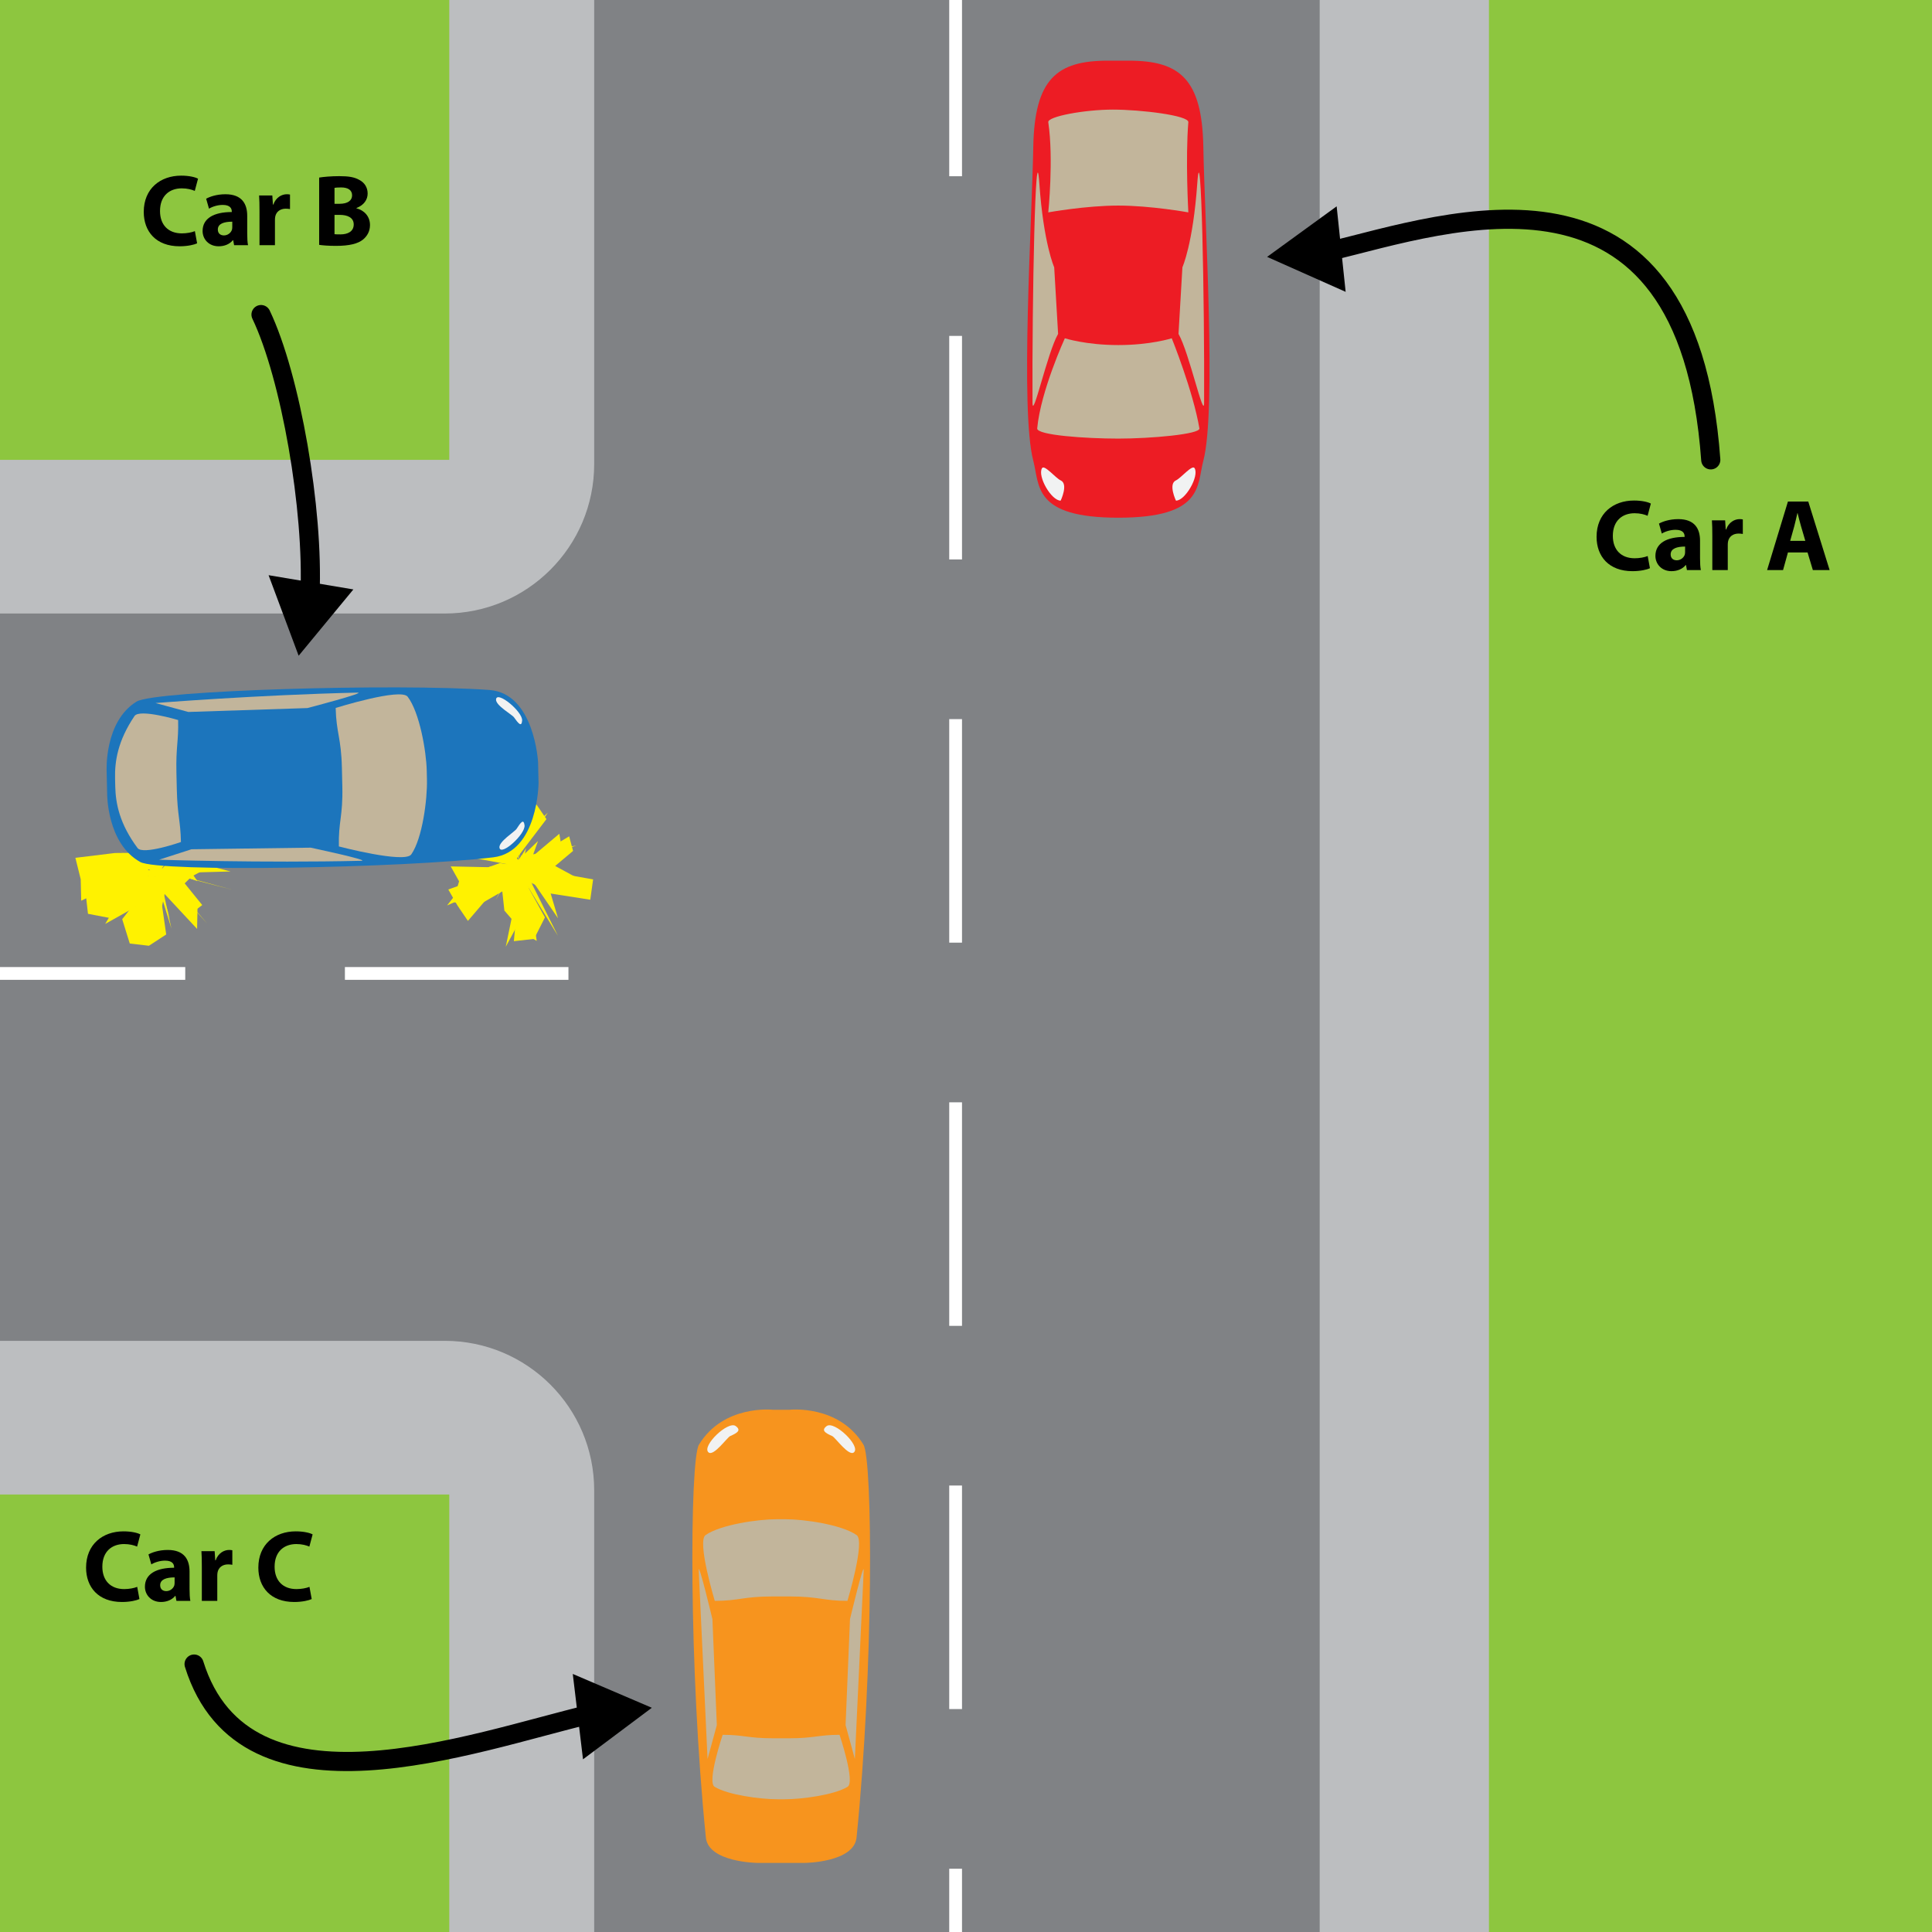 <?xml version="1.0" encoding="iso-8859-1"?>
<!-- Generator: Adobe Illustrator 15.0.2, SVG Export Plug-In . SVG Version: 6.00 Build 0)  -->
<!DOCTYPE svg PUBLIC "-//W3C//DTD SVG 1.1//EN" "http://www.w3.org/Graphics/SVG/1.1/DTD/svg11.dtd">
<svg version="1.1" id="Base" xmlns="http://www.w3.org/2000/svg" xmlns:xlink="http://www.w3.org/1999/xlink" x="0px" y="0px"
	 width="605px" height="605px" viewBox="0 0 605 605" style="enable-background:new 0 0 605 605;" xml:space="preserve">
<style type="text/css">
<![CDATA[
	.st0{fill:#808285;}
	.st1{fill:#1C75BC;}
	.st2{fill:#ED1C24;}
	.st3{fill:#BCBEC0;}
	.st4{fill:#8DC63F;}
	.st5{fill:#F1F2F2;}
	.st6{fill:#F7941E;}
	.st7{fill:#C2B59B;}
	.st8{fill:#FFF200;}
	.st9{fill:none;}
	.st10{fill:none;stroke:#000000;stroke-width:6;stroke-linecap:round;stroke-miterlimit:10;}
	.st11{fill:none;stroke:#FFFFFF;stroke-width:4;stroke-miterlimit:10;stroke-dasharray:70,50;}
]]>
</style>
<rect x="-7.675" y="-9.985" class="st0" width="621.149" height="621.149"/>
<g>
	<rect x="413.258" y="-16.812" class="st3" width="210" height="641"/>
</g>
<g>
	<rect x="466.258" y="-16" class="st4" width="210" height="641"/>
</g>
<line class="st11" x1="299.248" y1="-14.812" x2="299.248" y2="667.481"/>
<line class="st11" x1="178.007" y1="304.831" x2="-504.286" y2="304.831"/>
<g>
	<g>
		<path class="st2" d="M346.866,19c-15.902,0-22.93,5.711-23.299,27.082c-0.396,22.866-4.156,82.381,0,98.179
			c2.045,7.774-0.088,17.855,26.625,17.855c26.717,0,24.582-10.081,26.629-17.855c4.155-15.798,0.395-75.313,0-98.179
			C376.45,24.711,369.423,19,353.521,19H346.866z"/>
	</g>
	<g>
		<path class="st7" d="M333.454,105.928c0,0,6.568,2.128,16.738,2.128c10.171,0,16.738-2.128,16.738-2.128
			s6.682,16.529,8.658,28.225c0.309,1.822-15.226,3.194-25.396,3.194c-10.17,0-25.594-1.062-25.396-3.194
			C325.878,122.458,333.454,105.928,333.454,105.928z"/>
		<path class="st7" d="M372.124,66.505c0,0-11.76-2.13-21.927-2.13c-10.171,0-21.933,2.13-21.933,2.13s1.711-16.696,0.004-28.244
			c-0.266-1.8,11.443-3.938,20.223-3.938c8.781,0,23.801,1.831,23.631,3.938C371.187,49.809,372.124,66.505,372.124,66.505z"/>
		<g>
			<path class="st7" d="M377.062,126.115c0.162-31.981-0.926-85.948-2.131-68.786c-1.337,19.053-4.664,26.361-4.664,26.361
				l-1.221,20.871C372.407,110.405,377.032,131.777,377.062,126.115z"/>
			<path class="st7" d="M323.325,126.115c-0.164-31.981,0.926-85.948,2.131-68.786c1.338,19.053,4.662,26.361,4.662,26.361
				l1.223,20.871C327.978,110.405,323.354,131.777,323.325,126.115z"/>
		</g>
	</g>
	<g>
		<path class="st5" d="M368.247,156.774c2.928,0,7.31-7.62,5.845-10.155c-0.732-1.265-4.257,3.089-5.845,3.809
			C365.748,151.556,368.247,156.774,368.247,156.774z"/>
		<path class="st5" d="M332.142,156.774c-2.93,0-7.311-7.62-5.846-10.155c0.732-1.265,4.256,3.089,5.846,3.809
			C334.64,151.556,332.142,156.774,332.142,156.774z"/>
	</g>
</g>
<path class="st3" d="M-150.742,735.188h336.81v-268.5c0-25.852-20.958-46.81-46.81-46.81h-290V735.188z"/>
<rect x="-152.457" y="467.999" class="st4" width="293.146" height="262.165"/>
<g>
	<g>
		<g>
			<polygon class="st8" points="155.979,249.249 161.769,263.384 159.283,278.232 159.105,274.729 158.599,273.728 178.228,261.889 
				179.453,266.47 173.85,271.171 184.32,276.863 177.148,279.788 165.972,275.572 174.697,293.015 162.182,272.521 
				161.679,289.467 157.946,285.147 157.292,279.149 148.346,284.294 141.865,282.41 143.763,275.981 141.14,271.312 
				166.15,271.841 154.877,267.007 159.346,268.326 162.598,272.039 			"/>
		</g>
		<g>
			<polygon class="st8" points="161.257,271.07 147.762,268.56 147.408,264.38 150.721,261.763 160.032,268.203 154.793,251.453 
				161.843,273.658 163.814,260.382 162.383,269.211 168.473,263.38 166.975,267.534 180.493,264.74 162.471,271.259 
				185.73,275.376 184.844,281.748 171.877,279.724 164.319,275.1 160.475,267.592 163.596,295.394 161.154,275.832 163.98,267.964 
				146.524,288.379 143.244,283.539 140.382,278.542 			"/>
		</g>
		<g>
			<polygon class="st8" points="156.511,270.278 163.378,271.332 144.789,258.471 166.901,276.941 156.804,259.228 160.285,260.04 
				162.43,265.088 162.283,269.178 157.114,276.279 175.147,261.094 175.897,265.396 171.916,269.896 166.12,271.941 
				176.292,277.073 172.236,279.112 174.743,287.555 158.566,263.931 163.886,286.324 158.379,296.469 164.735,265.635 
				158.469,275.9 143.678,284.764 159.763,272.098 149.8,272.7 			"/>
		</g>
		<g>
			<polygon class="st8" points="174.085,268.265 163.15,271.401 165.91,272.618 156.134,268.406 162.246,272.094 170.65,287.277 
				167.241,294.019 160.917,294.729 163.388,267.714 155.215,281.808 159.177,273.965 160.789,271.911 137.788,276.877 
				165.035,270.98 169.43,272.829 159.125,269.161 155.733,264.606 154.155,257.121 159.544,261.597 162.005,262.716 
				167.927,251.833 171.119,256.507 157.074,274.962 162.647,270.537 			"/>
		</g>
		<g>
			<polygon class="st8" points="171.541,254.503 157.86,274.475 157.977,273.078 172.227,268.396 153.094,271.487 184.662,277.134 
				173.328,277.934 163.715,273.479 165.525,277.798 168.077,294.635 161.726,291.043 161.031,275.149 164.082,268.265 
				157.459,275.808 139.997,283.543 146.503,275.25 170.679,270.847 139.182,265.255 146.723,262.431 161.361,270.213 
				157.665,263.76 158.479,258.606 161.965,248.703 164.46,260.968 			"/>
		</g>
	</g>
	<g>
		<g>
			<g>
				<polygon class="st8" points="47.793,273.098 53.707,272.94 55.165,274.907 52.348,275.375 43.168,267.735 52.855,280.064 
					46.329,264.823 48.911,271.877 49.129,272.653 51.196,268.736 50.897,270.918 50.659,271.819 40.773,275.226 59.364,272.437 
					61.829,275.92 43.542,269.303 44.324,267.919 48.017,271.175 53.277,287.687 48.664,275.036 45.932,285.083 42.088,285.518 
					45.151,276.35 30.319,284.503 				"/>
			</g>
			<g>
				<polygon class="st8" points="50.215,286.334 45.477,295.982 47.279,275.431 37.986,286.577 53.826,268.523 25.43,282.052 
					25.274,275.333 23.607,268.625 35.996,267.115 41.495,267.074 35.444,254.211 44.641,262.147 45.941,247.882 48.214,279.519 
					54.708,258.985 61.259,256.708 65.1,260.483 62.774,267.272 66.754,270.828 60.001,274.491 57.768,276.688 61.86,283.545 
					61.72,290.891 51.536,279.95 				"/>
			</g>
			<g>
				<polygon class="st8" points="46.633,296.163 40.638,295.462 38.268,287.847 53.539,268.236 33.896,279.707 29.496,276.072 
					40.991,272.224 45.204,271.789 46.367,271.489 43.269,266.271 48.314,272.045 45.047,250.589 49.258,269.986 49.303,272.426 
					55.921,262.745 45.062,276.417 51.78,271.508 59.623,270.908 48.63,272.493 57.151,275.789 63.327,283.411 59.652,286.234 
					49.358,273.935 52.048,292.627 				"/>
			</g>
			<g>
				<polygon class="st8" points="44.95,258.913 48.855,267.946 48.843,273.986 45.934,279.069 66.396,254.306 51.949,271.084 
					60.069,269.695 72.194,272.9 52.238,273.443 52.155,274.426 64.93,289.27 47.151,269.574 53.681,290.786 48.372,266.442 
					49.94,266.058 42.437,284.001 32.926,289.335 39.644,278.119 55.036,271.114 51.921,273.076 46.345,272.484 37.47,266.303 
					52.926,277.648 39.231,256.258 				"/>
			</g>
			<g>
				<polygon class="st8" points="47.908,272.802 50.222,274.731 50.417,275.971 45.154,260.956 49.272,279.427 51.21,262.752 
					53.121,265.04 50.098,271.849 43.428,276.467 70.563,266.182 50.581,272.563 72.815,278.647 48.88,272.399 53.671,277.135 
					51.632,277.185 50.931,279.975 49.322,289.146 44.19,292.92 42.975,283.368 35.065,287.601 27.548,286.154 26.792,279.47 
					41.51,273.147 44.103,271.979 				"/>
			</g>
		</g>
	</g>
</g>
<path class="st3" d="M-160.742-123.188h346.81v268.5c0,25.852-20.958,46.81-46.81,46.81h-300V-123.188z"/>
<rect x="-152.457" y="-118.164" class="st4" width="293.146" height="262.165"/>
<g>
	<g>
		<path class="st10" d="M535.722,144.001c-7.279-101.114-81.795-74.373-119.634-65.24"/>
		<g>
			<polygon points="418.567,64.615 396.789,80.441 421.385,91.391 			"/>
		</g>
	</g>
</g>
<g>
	<g>
		<path class="st10" d="M60.781,521.099c15.924,51.189,87.154,24.453,124.064,15.686"/>
		<g>
			<polygon points="182.567,550.924 204.115,534.784 179.363,524.191 			"/>
		</g>
	</g>
</g>
<g>
	<g>
		<path class="st10" d="M81.739,98.509c9.288,19.445,16.524,61.171,15.326,87.78"/>
		<g>
			<polygon points="84.105,180.121 93.521,205.342 110.657,184.578 			"/>
		</g>
	</g>
</g>
<g>
	<path class="st1" d="M33.556,248.577c0,0-0.106,15.58,10.383,21.363c5.915,3.26,81.961,1.934,110.5-1.467
		c14.078-1.68,14.207-23.303,14.207-23.303l-0.148-6.49c0,0-1.128-21.592-15.27-22.62c-28.666-2.078-104.692,0.105-110.45,3.638
		c-10.211,6.261-9.385,21.818-9.385,21.818L33.556,248.577z"/>
	<path class="st7" d="M107.198,246.231c0.22,9.502-1.263,10.998-1.081,18.83c0,0,20.633,5.428,22.678,2.486
		c3.504-5.047,5.043-17.33,4.902-23.371l-0.064-2.887c-0.141-6.045-2.245-18.243-5.979-23.12
		c-2.178-2.844-22.538,3.528-22.538,3.528c0.182,7.832,1.73,9.257,1.949,18.759L107.198,246.231z"/>
	<path class="st7" d="M55.247,242.052c-0.192-8.371,0.693-9.68,0.533-16.578c0,0-12.068-3.612-13.661-1.252
		c-5.273,7.809-6.208,14.225-6.085,19.547l0.059,2.543c0.123,5.324,1.355,11.689,6.982,19.246
		c1.701,2.283,13.589-1.881,13.589-1.881c-0.159-6.902-1.104-8.166-1.298-16.535L55.247,242.052z"/>
	<g>
		<path class="st7" d="M48.695,220.153l10.276,2.796l37.306-1.222c0,0,18.809-4.912,15.635-4.838
			C80.463,217.616,48.695,220.153,48.695,220.153z"/>
		<path class="st7" d="M49.829,269.214l10.136-3.271l37.322-0.5c0,0,19.015,4.039,15.842,4.113
			C81.68,270.282,49.829,269.214,49.829,269.214z"/>
	</g>
	<g>
		<path class="st5" d="M160.945,224.618c-0.625-0.88-5.893-3.766-5.608-5.672c0.397-2.661,8.384,3.93,8.164,6.706
			C163.328,227.819,162.296,226.521,160.945,224.618z"/>
		<path class="st5" d="M161.752,259.567c-0.585,0.908-5.713,4.033-5.341,5.926c0.52,2.641,8.193-4.311,7.847-7.076
			C163.985,256.261,163.015,257.604,161.752,259.567z"/>
	</g>
	<path class="st9" d="M33.556,248.577c0,0-0.106,15.58,10.383,21.363c5.915,3.26,81.961,1.934,110.5-1.467
		c14.078-1.68,14.207-23.303,14.207-23.303l-0.148-6.49c0,0-1.128-21.592-15.27-22.62c-28.666-2.078-104.692,0.105-110.45,3.638
		c-10.211,6.261-9.385,21.818-9.385,21.818L33.556,248.577z"/>
</g>
<g>
	<path d="M516.673,177.937c-0.86,0.414-2.897,0.923-5.476,0.923c-7.416,0-11.235-4.647-11.235-10.758
		c0-7.321,5.22-11.363,11.713-11.363c2.515,0,4.425,0.478,5.284,0.955l-1.019,3.82c-0.955-0.414-2.324-0.796-4.074-0.796
		c-3.819,0-6.812,2.324-6.812,7.098c0,4.297,2.546,7.002,6.843,7.002c1.496,0,3.088-0.286,4.074-0.7L516.673,177.937z"/>
	<path d="M532.361,174.753c0,1.464,0.063,2.896,0.255,3.756h-4.361l-0.286-1.56h-0.096c-1.019,1.241-2.61,1.91-4.456,1.91
		c-3.151,0-5.029-2.292-5.029-4.774c0-4.042,3.629-5.952,9.136-5.952v-0.191c0-0.859-0.446-2.037-2.833-2.037
		c-1.592,0-3.278,0.541-4.297,1.178l-0.892-3.12c1.082-0.604,3.215-1.4,6.048-1.4c5.188,0,6.812,3.056,6.812,6.748V174.753z
		 M527.683,171.157c-2.547,0-4.521,0.604-4.521,2.451c0,1.241,0.828,1.846,1.91,1.846c1.178,0,2.196-0.796,2.515-1.782
		c0.063-0.255,0.096-0.542,0.096-0.828V171.157z"/>
	<path d="M536.21,168.069c0-2.292-0.031-3.788-0.127-5.125h4.138l0.191,2.865h0.127c0.796-2.292,2.674-3.247,4.201-3.247
		c0.446,0,0.669,0.032,1.019,0.096v4.551c-0.382-0.063-0.764-0.127-1.305-0.127c-1.782,0-2.992,0.955-3.311,2.451
		c-0.063,0.318-0.096,0.7-0.096,1.083v7.894h-4.838V168.069z"/>
	<path d="M559.888,173.003l-1.527,5.506h-4.997l6.524-21.453h6.366l6.685,21.453h-5.252l-1.655-5.506H559.888z M565.331,169.374
		l-1.337-4.552c-0.382-1.273-0.764-2.865-1.082-4.138h-0.063c-0.318,1.273-0.637,2.896-0.987,4.138l-1.273,4.552H565.331z"/>
</g>
<g>
	<path d="M43.667,500.737c-0.86,0.413-2.897,0.922-5.476,0.922c-7.416,0-11.235-4.646-11.235-10.758
		c0-7.32,5.22-11.363,11.713-11.363c2.515,0,4.425,0.478,5.284,0.955l-1.019,3.819c-0.955-0.414-2.324-0.796-4.074-0.796
		c-3.819,0-6.812,2.324-6.812,7.098c0,4.297,2.546,7.003,6.843,7.003c1.496,0,3.088-0.286,4.074-0.7L43.667,500.737z"/>
	<path d="M59.356,497.554c0,1.464,0.063,2.896,0.255,3.756H55.25l-0.286-1.56h-0.096c-1.019,1.241-2.61,1.909-4.456,1.909
		c-3.151,0-5.029-2.291-5.029-4.773c0-4.043,3.629-5.953,9.136-5.953v-0.19c0-0.859-0.446-2.037-2.833-2.037
		c-1.592,0-3.278,0.541-4.297,1.178l-0.892-3.12c1.082-0.604,3.215-1.4,6.048-1.4c5.188,0,6.812,3.057,6.812,6.748V497.554z
		 M54.677,493.957c-2.547,0-4.521,0.604-4.521,2.45c0,1.242,0.828,1.847,1.91,1.847c1.178,0,2.196-0.796,2.515-1.782
		c0.063-0.255,0.096-0.541,0.096-0.828V493.957z"/>
	<path d="M63.205,490.869c0-2.292-0.031-3.788-0.127-5.124h4.138l0.191,2.864h0.127c0.796-2.292,2.674-3.247,4.201-3.247
		c0.446,0,0.669,0.032,1.019,0.096v4.552c-0.382-0.063-0.764-0.127-1.305-0.127c-1.782,0-2.992,0.954-3.311,2.45
		c-0.063,0.318-0.096,0.701-0.096,1.083v7.894h-4.838V490.869z"/>
	<path d="M97.609,500.737c-0.859,0.413-2.896,0.922-5.475,0.922c-7.416,0-11.235-4.646-11.235-10.758
		c0-7.32,5.22-11.363,11.713-11.363c2.515,0,4.425,0.478,5.284,0.955l-1.019,3.819c-0.955-0.414-2.323-0.796-4.074-0.796
		c-3.819,0-6.812,2.324-6.812,7.098c0,4.297,2.546,7.003,6.843,7.003c1.496,0,3.088-0.286,4.074-0.7L97.609,500.737z"/>
</g>
<g>
	<path d="M61.727,76.201c-0.86,0.414-2.897,0.923-5.476,0.923c-7.416,0-11.235-4.647-11.235-10.758
		c0-7.321,5.22-11.363,11.713-11.363c2.515,0,4.425,0.478,5.284,0.955l-1.019,3.82c-0.955-0.414-2.324-0.796-4.074-0.796
		c-3.819,0-6.812,2.324-6.812,7.098c0,4.297,2.546,7.002,6.843,7.002c1.496,0,3.088-0.286,4.074-0.7L61.727,76.201z"/>
	<path d="M77.415,73.018c0,1.464,0.063,2.896,0.255,3.756h-4.361l-0.286-1.56h-0.096c-1.019,1.241-2.61,1.91-4.456,1.91
		c-3.151,0-5.029-2.292-5.029-4.774c0-4.042,3.629-5.952,9.136-5.952v-0.191c0-0.859-0.446-2.037-2.833-2.037
		c-1.592,0-3.278,0.541-4.297,1.178l-0.892-3.12c1.082-0.604,3.215-1.4,6.048-1.4c5.188,0,6.812,3.056,6.812,6.748V73.018z
		 M72.736,69.421c-2.547,0-4.521,0.604-4.521,2.451c0,1.241,0.828,1.846,1.91,1.846c1.178,0,2.196-0.796,2.515-1.782
		c0.063-0.255,0.096-0.542,0.096-0.828V69.421z"/>
	<path d="M81.264,66.333c0-2.292-0.031-3.788-0.127-5.125h4.138l0.191,2.865h0.127c0.796-2.292,2.674-3.247,4.201-3.247
		c0.446,0,0.669,0.032,1.019,0.096v4.551c-0.382-0.063-0.764-0.127-1.305-0.127c-1.782,0-2.992,0.955-3.311,2.451
		c-0.063,0.318-0.096,0.7-0.096,1.083v7.894h-4.838V66.333z"/>
	<path d="M99.944,55.607c1.273-0.223,3.819-0.445,6.271-0.445c2.96,0,4.774,0.286,6.366,1.209c1.496,0.795,2.546,2.26,2.546,4.233
		c0,1.878-1.113,3.628-3.533,4.552v0.063c2.451,0.637,4.266,2.515,4.266,5.252c0,1.973-0.892,3.501-2.229,4.583
		c-1.56,1.241-4.169,1.941-8.435,1.941c-2.387,0-4.17-0.159-5.252-0.318V55.607z M104.751,63.819h1.592
		c2.578,0,3.915-1.05,3.915-2.642c0-1.623-1.242-2.482-3.438-2.482c-1.082,0-1.687,0.063-2.068,0.127V63.819z M104.751,73.336
		c0.478,0.063,1.05,0.063,1.878,0.063c2.196,0,4.138-0.859,4.138-3.119c0-2.133-1.941-2.992-4.36-2.992h-1.655V73.336z"/>
</g>
<g>
	<path class="st6" d="M252.148,583.359c0,0,15.29-0.166,16.078-7.932c5.37-52.938,5.087-118.225,2.167-123.033
		c-7.698-12.668-23.162-10.928-23.162-10.928h-5.194c0,0-15.464-1.74-23.162,10.928c-2.921,4.809-3.204,70.096,2.168,123.033
		c0.788,7.766,16.077,7.932,16.077,7.932H252.148z"/>
	<g>
		<path class="st7" d="M247.365,499.926c9.103,0,10.499,1.384,18.003,1.384c0,0,5.65-18.683,2.881-20.606
			c-4.755-3.301-16.479-4.961-22.267-4.961h-2.766c-5.788,0-17.511,1.66-22.267,4.961c-2.769,1.924,2.883,20.606,2.883,20.606
			c7.503,0,8.9-1.384,18.001-1.384H247.365z"/>
		<path class="st7" d="M242.164,544.341c-8.019,0-9.25-1.093-15.861-1.093c0,0-4.978,14.748-2.539,16.266
			c4.188,2.605,14.518,3.918,19.617,3.918h2.438c5.099,0,15.429-1.313,19.616-3.918c2.44-1.518-2.537-16.266-2.537-16.266
			c-6.611,0-7.841,1.093-15.861,1.093H242.164z"/>
		<g>
			<path class="st7" d="M221.569,550.824l2.903-10.621l-1.381-33.188c0,0-4.443-18.545-4.288-15.25
				C220.187,521.285,221.569,550.824,221.569,550.824z"/>
			<path class="st7" d="M267.697,550.824l-2.903-10.621l1.381-33.188c0,0,4.443-18.545,4.289-15.25
				C269.08,521.285,267.697,550.824,267.697,550.824z"/>
		</g>
	</g>
	<g>
		<path class="st5" d="M228.661,449.701c-0.979,0.438-5.213,6.502-6.803,5.092c-2.219-1.963,6.157-9.994,8.534-8.225
			C232.248,447.951,230.773,448.756,228.661,449.701z"/>
		<path class="st5" d="M260.606,449.701c0.979,0.438,5.212,6.502,6.804,5.092c2.218-1.963-6.158-9.994-8.537-8.225
			C257.019,447.951,258.494,448.756,260.606,449.701z"/>
	</g>
</g>
</svg>
